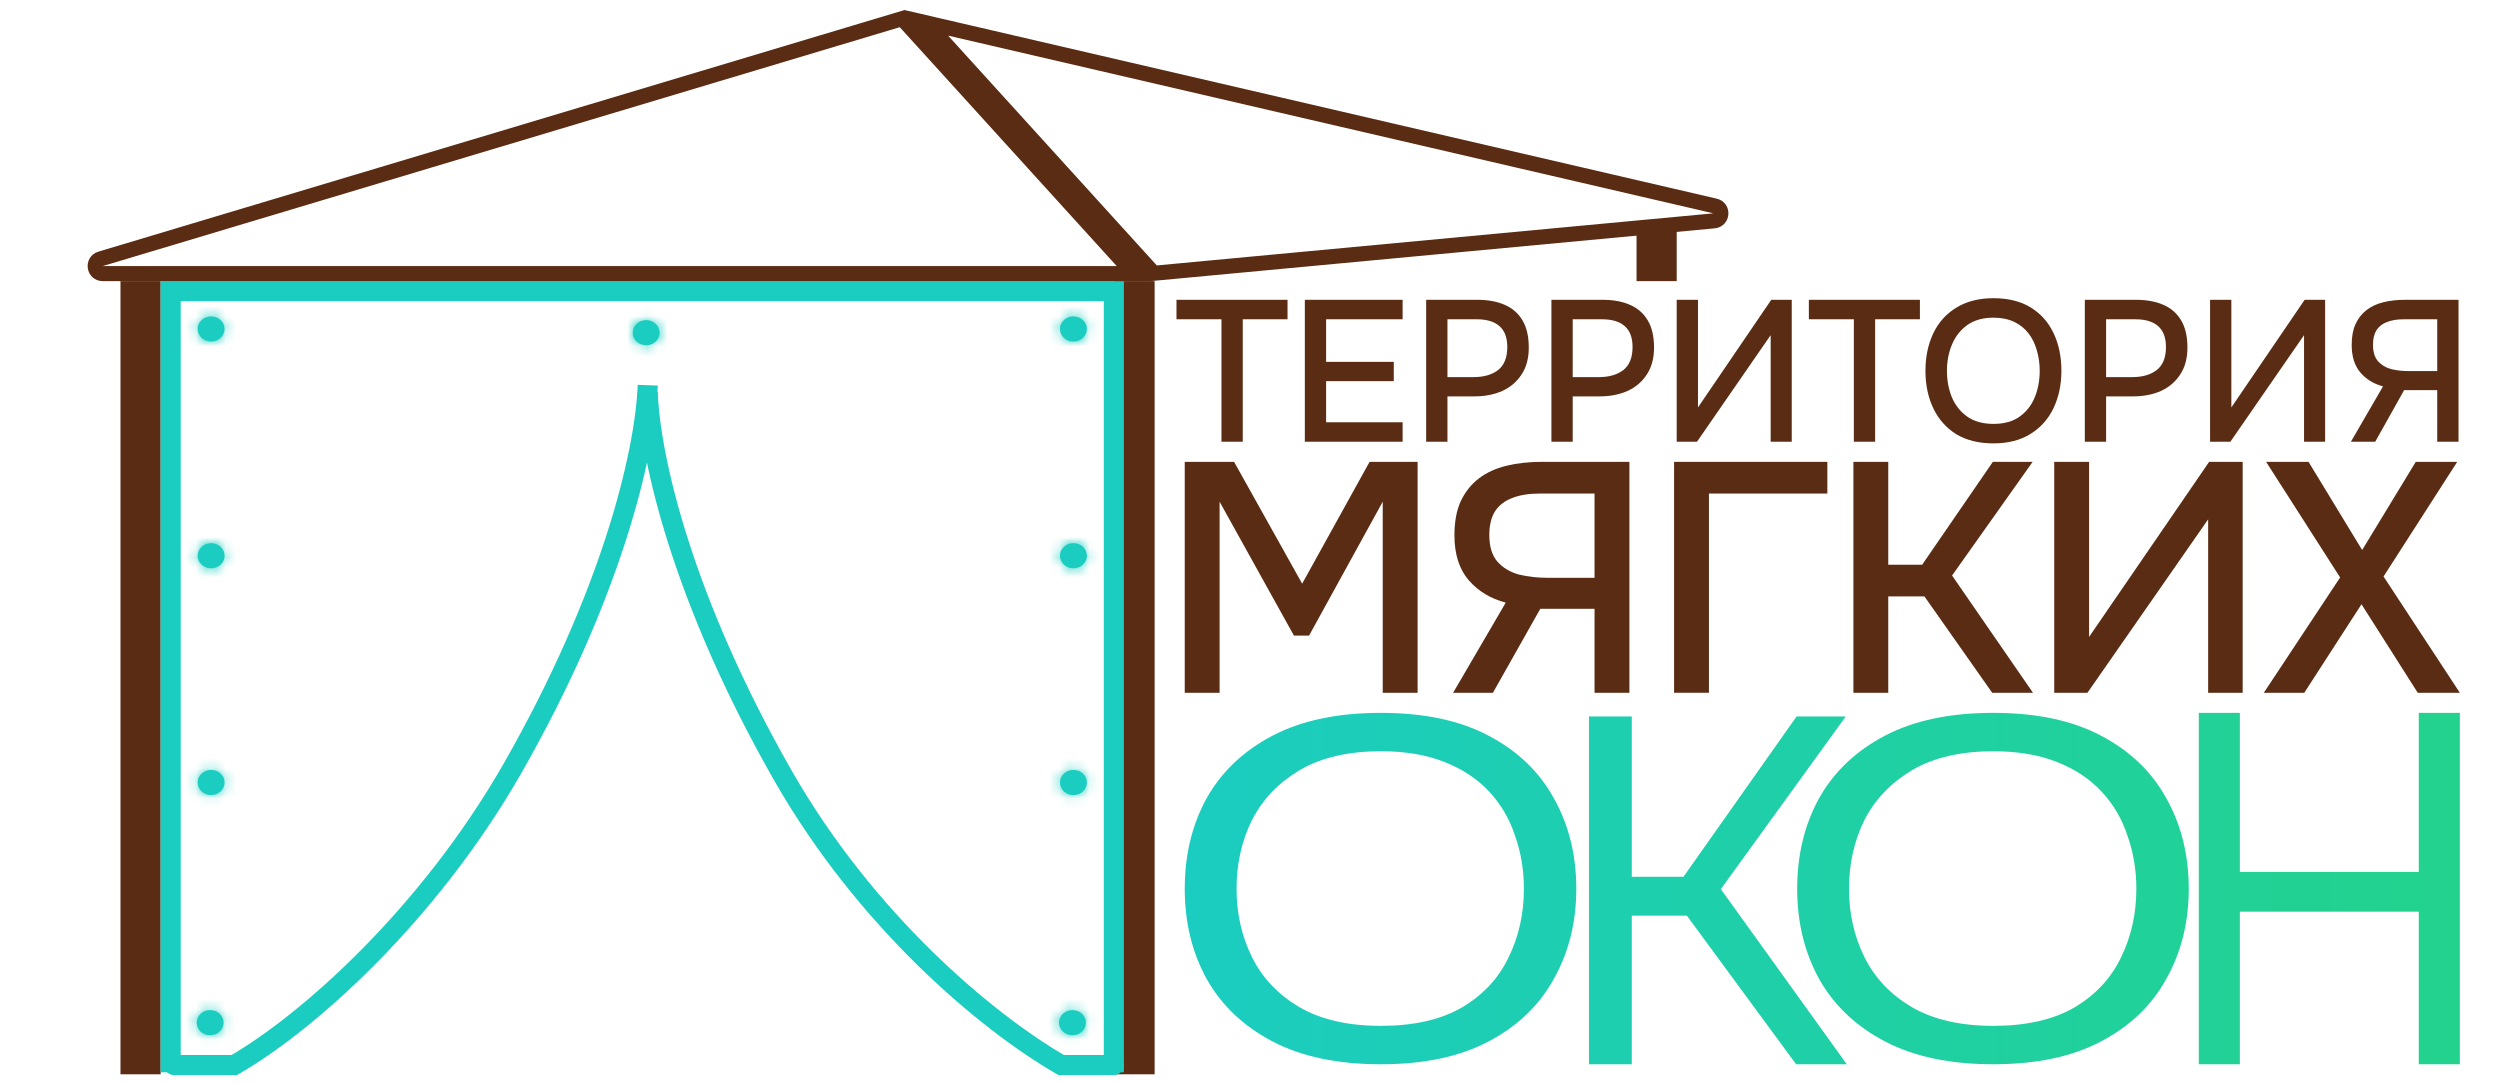 <?xml version="1.0" encoding="UTF-8"?> <svg xmlns="http://www.w3.org/2000/svg" width="249" height="108" viewBox="0 0 249 108" fill="none"><path d="M121.658 44V31.8H117.178V29.86H128.238V31.8H123.778V44H121.658ZM129.961 44V29.86H139.701V31.8H132.081V36.04H138.821V37.96H132.081V42.06H139.701V44H129.961ZM142.046 44V29.86H147.146C148.199 29.86 149.106 30.027 149.866 30.36C150.639 30.693 151.233 31.213 151.646 31.92C152.059 32.613 152.266 33.513 152.266 34.62C152.266 35.687 152.026 36.58 151.546 37.3C151.079 38.02 150.439 38.567 149.626 38.94C148.813 39.3 147.886 39.48 146.846 39.48H144.166V44H142.046ZM144.166 37.56H146.766C147.779 37.56 148.593 37.327 149.206 36.86C149.819 36.38 150.126 35.613 150.126 34.56C150.126 33.64 149.873 32.953 149.366 32.5C148.859 32.033 148.093 31.8 147.066 31.8H144.166V37.56ZM154.522 44V29.86H159.622C160.675 29.86 161.582 30.027 162.342 30.36C163.115 30.693 163.709 31.213 164.122 31.92C164.535 32.613 164.742 33.513 164.742 34.62C164.742 35.687 164.502 36.58 164.022 37.3C163.555 38.02 162.915 38.567 162.102 38.94C161.289 39.3 160.362 39.48 159.322 39.48H156.642V44H154.522ZM156.642 37.56H159.242C160.255 37.56 161.069 37.327 161.682 36.86C162.295 36.38 162.602 35.613 162.602 34.56C162.602 33.64 162.349 32.953 161.842 32.5C161.335 32.033 160.569 31.8 159.542 31.8H156.642V37.56ZM166.998 44V29.86H169.118V40.58L176.418 29.86H178.458V44H176.358V33.38L169.018 44H166.998ZM184.643 44V31.8H180.163V29.86H191.223V31.8H186.763V44H184.643ZM198.535 44.16C197.081 44.16 195.848 43.853 194.835 43.24C193.835 42.613 193.075 41.753 192.555 40.66C192.035 39.567 191.775 38.327 191.775 36.94C191.775 35.54 192.035 34.293 192.555 33.2C193.075 32.107 193.841 31.253 194.855 30.64C195.868 30.013 197.101 29.7 198.555 29.7C200.021 29.7 201.255 30.007 202.255 30.62C203.255 31.233 204.015 32.087 204.535 33.18C205.055 34.273 205.315 35.52 205.315 36.92C205.315 38.307 205.055 39.547 204.535 40.64C204.015 41.733 203.248 42.593 202.235 43.22C201.235 43.847 200.001 44.16 198.535 44.16ZM198.555 42.22C199.621 42.22 200.495 41.973 201.175 41.48C201.855 40.987 202.355 40.34 202.675 39.54C202.995 38.74 203.155 37.873 203.155 36.94C203.155 36.233 203.061 35.56 202.875 34.92C202.701 34.28 202.428 33.713 202.055 33.22C201.681 32.727 201.201 32.34 200.615 32.06C200.028 31.78 199.341 31.64 198.555 31.64C197.501 31.64 196.628 31.887 195.935 32.38C195.255 32.873 194.748 33.52 194.415 34.32C194.081 35.12 193.915 35.993 193.915 36.94C193.915 37.873 194.075 38.74 194.395 39.54C194.728 40.34 195.235 40.987 195.915 41.48C196.608 41.973 197.488 42.22 198.555 42.22ZM207.648 44V29.86H212.748C213.801 29.86 214.708 30.027 215.468 30.36C216.241 30.693 216.834 31.213 217.248 31.92C217.661 32.613 217.868 33.513 217.868 34.62C217.868 35.687 217.628 36.58 217.148 37.3C216.681 38.02 216.041 38.567 215.228 38.94C214.414 39.3 213.488 39.48 212.448 39.48H209.768V44H207.648ZM209.768 37.56H212.368C213.381 37.56 214.194 37.327 214.808 36.86C215.421 36.38 215.728 35.613 215.728 34.56C215.728 33.64 215.474 32.953 214.968 32.5C214.461 32.033 213.694 31.8 212.668 31.8H209.768V37.56ZM220.123 44V29.86H222.243V40.58L229.543 29.86H231.583V44H229.483V33.38L222.143 44H220.123ZM234.149 44L237.349 38.48C236.429 38.24 235.675 37.78 235.089 37.1C234.515 36.42 234.229 35.507 234.229 34.36C234.229 33.533 234.355 32.84 234.609 32.28C234.875 31.707 235.242 31.24 235.709 30.88C236.175 30.52 236.735 30.26 237.389 30.1C238.042 29.94 238.755 29.86 239.529 29.86H244.869V44H242.749V38.86H239.449L236.569 44H234.149ZM239.889 36.96H242.749V31.8H239.449C238.755 31.8 238.182 31.893 237.729 32.08C237.275 32.253 236.929 32.527 236.689 32.9C236.462 33.273 236.349 33.753 236.349 34.34C236.349 35.047 236.515 35.593 236.849 35.98C237.182 36.353 237.615 36.613 238.149 36.76C238.695 36.893 239.275 36.96 239.889 36.96Z" fill="#5A2C13"></path><path d="M118 69V46H122.914L129.695 58.134L136.41 46H141.193V69H137.72V49.969L130.382 63.307H128.876L121.472 49.969V69H118Z" fill="#5A2C13"></path><path d="M144.731 69L149.972 60.021C148.466 59.631 147.232 58.883 146.271 57.776C145.332 56.67 144.862 55.185 144.862 53.32C144.862 51.975 145.07 50.847 145.485 49.936C145.921 49.004 146.522 48.245 147.286 47.659C148.051 47.074 148.968 46.651 150.038 46.39C151.108 46.13 152.276 46 153.543 46H162.289V69H158.817V60.639H153.412L148.695 69H144.731ZM154.133 57.549H158.817V49.156H153.412C152.276 49.156 151.337 49.307 150.595 49.611C149.852 49.893 149.285 50.338 148.891 50.945C148.52 51.552 148.335 52.333 148.335 53.287C148.335 54.437 148.608 55.326 149.154 55.955C149.699 56.562 150.409 56.985 151.283 57.224C152.178 57.44 153.128 57.549 154.133 57.549Z" fill="#5A2C13"></path><path d="M166.739 69V46H182.004V49.156H170.211V69H166.739Z" fill="#5A2C13"></path><path d="M184.598 69V46H188.071V56.248H191.445L198.488 46H202.451L194.426 57.321L202.484 69H198.422L191.674 59.403H188.071V69H184.598Z" fill="#5A2C13"></path><path d="M204.601 69V46H208.073V63.437L220.03 46H223.371V69H219.932V51.726L207.91 69H204.601Z" fill="#5A2C13"></path><path d="M225.476 69L233.076 57.516L225.706 46H229.931L235.271 54.784L240.61 46H244.738L237.4 57.419L245 69H240.807L235.205 60.184L229.506 69H225.476Z" fill="#5A2C13"></path><path d="M158.263 106V71.357H162.526V87.331H167.671L178.941 71.357H183.841L171.395 88.556L183.939 106H178.892L168.014 91.202H162.526V106H158.263Z" fill="url(#paint0_linear_104_2)"></path><path d="M137.529 106C133.229 106 129.632 105.242 126.738 103.725C123.845 102.208 121.656 100.126 120.17 97.48C118.723 94.834 118 91.848 118 88.524C118 85.168 118.723 82.166 120.17 79.52C121.656 76.874 123.845 74.792 126.738 73.275C129.632 71.758 133.229 71 137.529 71C141.83 71 145.408 71.758 148.262 73.275C151.155 74.792 153.325 76.874 154.771 79.52C156.257 82.166 157 85.168 157 88.524C157 91.848 156.257 94.834 154.771 97.48C153.325 100.126 151.155 102.208 148.262 103.725C145.408 105.242 141.83 106 137.529 106ZM137.529 102.176C140.814 102.176 143.511 101.562 145.623 100.336C147.734 99.078 149.278 97.415 150.256 95.35C151.272 93.284 151.78 91.009 151.78 88.524C151.78 86.652 151.487 84.894 150.901 83.248C150.353 81.569 149.493 80.101 148.32 78.842C147.147 77.584 145.662 76.599 143.863 75.889C142.065 75.179 139.953 74.824 137.529 74.824C134.284 74.824 131.586 75.454 129.436 76.712C127.325 77.971 125.741 79.633 124.686 81.698C123.669 83.764 123.161 86.039 123.161 88.524C123.161 90.977 123.669 93.236 124.686 95.302C125.702 97.367 127.266 99.029 129.377 100.288C131.528 101.546 134.245 102.176 137.529 102.176Z" fill="url(#paint1_linear_104_2)"></path><path d="M198.529 106C194.229 106 190.632 105.242 187.738 103.725C184.845 102.208 182.656 100.126 181.17 97.48C179.723 94.834 179 91.848 179 88.524C179 85.168 179.723 82.166 181.17 79.52C182.656 76.874 184.845 74.792 187.738 73.275C190.632 71.758 194.229 71 198.529 71C202.83 71 206.408 71.758 209.262 73.275C212.155 74.792 214.325 76.874 215.771 79.52C217.257 82.166 218 85.168 218 88.524C218 91.848 217.257 94.834 215.771 97.48C214.325 100.126 212.155 102.208 209.262 103.725C206.408 105.242 202.83 106 198.529 106ZM198.529 102.176C201.814 102.176 204.511 101.562 206.623 100.336C208.734 99.078 210.278 97.415 211.256 95.35C212.272 93.284 212.78 91.009 212.78 88.524C212.78 86.652 212.487 84.894 211.901 83.248C211.353 81.569 210.493 80.101 209.32 78.842C208.147 77.584 206.662 76.599 204.863 75.889C203.065 75.179 200.953 74.824 198.529 74.824C195.284 74.824 192.586 75.454 190.436 76.712C188.325 77.971 186.741 79.633 185.686 81.698C184.669 83.764 184.161 86.039 184.161 88.524C184.161 90.977 184.669 93.236 185.686 95.302C186.702 97.367 188.266 99.029 190.377 100.288C192.528 101.546 195.245 102.176 198.529 102.176Z" fill="url(#paint2_linear_104_2)"></path><path d="M219 106V71H223.09V86.842H240.91V71H245V106H240.91V90.802H223.09V106H219Z" fill="url(#paint3_linear_104_2)"></path><line x1="14" y1="28" x2="14" y2="107" stroke="#5A2C13" stroke-width="4"></line><line x1="113" y1="28" x2="113" y2="107" stroke="#5A2C13" stroke-width="4"></line><line x1="165" y1="23" x2="165" y2="28" stroke="#5A2C13" stroke-width="4"></line><path d="M110.938 106.799V29H17V106.799" stroke="#1BCDC0" stroke-width="2"></path><mask id="path-8-inside-1_104_2" fill="white"><ellipse cx="21.026" cy="32.765" rx="1.342" ry="1.255"></ellipse></mask><ellipse cx="21.026" cy="32.765" rx="1.342" ry="1.255" fill="#1BCDC0"></ellipse><path d="M20.368 32.765C20.368 32.229 20.791 32.019 21.026 32.019V36.019C22.743 36.019 24.368 34.687 24.368 32.765H20.368ZM21.026 32.019C21.261 32.019 21.684 32.229 21.684 32.765H17.684C17.684 34.687 19.309 36.019 21.026 36.019V32.019ZM21.684 32.765C21.684 33.3 21.261 33.51 21.026 33.51V29.51C19.309 29.51 17.684 30.843 17.684 32.765H21.684ZM21.026 33.51C20.791 33.51 20.368 33.3 20.368 32.765H24.368C24.368 30.843 22.743 29.51 21.026 29.51V33.51Z" fill="#1BCDC0" mask="url(#path-8-inside-1_104_2)"></path><mask id="path-10-inside-2_104_2" fill="white"><ellipse cx="106.912" cy="32.765" rx="1.342" ry="1.255"></ellipse></mask><ellipse cx="106.912" cy="32.765" rx="1.342" ry="1.255" fill="#1BCDC0"></ellipse><path d="M106.254 32.765C106.254 32.229 106.677 32.019 106.912 32.019V36.019C108.629 36.019 110.254 34.687 110.254 32.765H106.254ZM106.912 32.019C107.147 32.019 107.57 32.229 107.57 32.765H103.57C103.57 34.687 105.195 36.019 106.912 36.019V32.019ZM107.57 32.765C107.57 33.3 107.147 33.51 106.912 33.51V29.51C105.195 29.51 103.57 30.843 103.57 32.765H107.57ZM106.912 33.51C106.677 33.51 106.254 33.3 106.254 32.765H110.254C110.254 30.843 108.629 29.51 106.912 29.51V33.51Z" fill="#1BCDC0" mask="url(#path-10-inside-2_104_2)"></path><mask id="path-12-inside-3_104_2" fill="white"><ellipse cx="106.912" cy="55.352" rx="1.342" ry="1.255"></ellipse></mask><ellipse cx="106.912" cy="55.352" rx="1.342" ry="1.255" fill="#1BCDC0"></ellipse><path d="M106.254 55.352C106.254 54.816 106.677 54.606 106.912 54.606V58.606C108.629 58.606 110.254 57.273 110.254 55.352H106.254ZM106.912 54.606C107.147 54.606 107.57 54.816 107.57 55.352H103.57C103.57 57.273 105.195 58.606 106.912 58.606V54.606ZM107.57 55.352C107.57 55.887 107.147 56.097 106.912 56.097V52.097C105.195 52.097 103.57 53.429 103.57 55.352H107.57ZM106.912 56.097C106.677 56.097 106.254 55.887 106.254 55.352H110.254C110.254 53.429 108.629 52.097 106.912 52.097V56.097Z" fill="#1BCDC0" mask="url(#path-12-inside-3_104_2)"></path><mask id="path-14-inside-4_104_2" fill="white"><ellipse cx="21.026" cy="55.352" rx="1.342" ry="1.255"></ellipse></mask><ellipse cx="21.026" cy="55.352" rx="1.342" ry="1.255" fill="#1BCDC0"></ellipse><path d="M20.368 55.352C20.368 54.816 20.791 54.606 21.026 54.606V58.606C22.743 58.606 24.368 57.273 24.368 55.352H20.368ZM21.026 54.606C21.261 54.606 21.684 54.816 21.684 55.352H17.684C17.684 57.273 19.309 58.606 21.026 58.606V54.606ZM21.684 55.352C21.684 55.887 21.261 56.097 21.026 56.097V52.097C19.309 52.097 17.684 53.429 17.684 55.352H21.684ZM21.026 56.097C20.791 56.097 20.368 55.887 20.368 55.352H24.368C24.368 53.429 22.743 52.097 21.026 52.097V56.097Z" fill="#1BCDC0" mask="url(#path-14-inside-4_104_2)"></path><mask id="path-16-inside-5_104_2" fill="white"><ellipse cx="64.358" cy="33.136" rx="1.342" ry="1.255"></ellipse></mask><ellipse cx="64.358" cy="33.136" rx="1.342" ry="1.255" fill="#1BCDC0"></ellipse><path d="M63.7 33.136C63.7 32.6 64.123 32.391 64.358 32.391V36.391C66.075 36.391 67.7 35.058 67.7 33.136H63.7ZM64.358 32.391C64.593 32.391 65.016 32.6 65.016 33.136H61.016C61.016 35.058 62.641 36.391 64.358 36.391V32.391ZM65.016 33.136C65.016 33.672 64.593 33.881 64.358 33.881V29.881C62.641 29.881 61.016 31.214 61.016 33.136H65.016ZM64.358 33.881C64.123 33.881 63.7 33.672 63.7 33.136H67.7C67.7 31.214 66.075 29.881 64.358 29.881V33.881Z" fill="#1BCDC0" mask="url(#path-16-inside-5_104_2)"></path><mask id="path-18-inside-6_104_2" fill="white"><ellipse cx="106.912" cy="77.938" rx="1.342" ry="1.255"></ellipse></mask><ellipse cx="106.912" cy="77.938" rx="1.342" ry="1.255" fill="#1BCDC0"></ellipse><path d="M106.254 77.938C106.254 77.402 106.677 77.193 106.912 77.193V81.193C108.629 81.193 110.254 79.86 110.254 77.938H106.254ZM106.912 77.193C107.147 77.193 107.57 77.402 107.57 77.938H103.57C103.57 79.86 105.195 81.193 106.912 81.193V77.193ZM107.57 77.938C107.57 78.474 107.147 78.683 106.912 78.683V74.683C105.195 74.683 103.57 76.016 103.57 77.938H107.57ZM106.912 78.683C106.677 78.683 106.254 78.474 106.254 77.938H110.254C110.254 76.016 108.629 74.683 106.912 74.683V78.683Z" fill="#1BCDC0" mask="url(#path-18-inside-6_104_2)"></path><mask id="path-20-inside-7_104_2" fill="white"><ellipse cx="106.815" cy="101.859" rx="1.342" ry="1.255"></ellipse></mask><ellipse cx="106.815" cy="101.859" rx="1.342" ry="1.255" fill="#1BCDC0"></ellipse><path d="M106.157 101.859C106.157 101.323 106.58 101.114 106.815 101.114V105.114C108.532 105.114 110.157 103.781 110.157 101.859H106.157ZM106.815 101.114C107.05 101.114 107.473 101.323 107.473 101.859H103.473C103.473 103.781 105.098 105.114 106.815 105.114V101.114ZM107.473 101.859C107.473 102.395 107.05 102.604 106.815 102.604V98.604C105.098 98.604 103.473 99.937 103.473 101.859H107.473ZM106.815 102.604C106.58 102.604 106.157 102.395 106.157 101.859H110.157C110.157 99.937 108.532 98.604 106.815 98.604V102.604Z" fill="#1BCDC0" mask="url(#path-20-inside-7_104_2)"></path><mask id="path-22-inside-8_104_2" fill="white"><ellipse cx="21.026" cy="77.938" rx="1.342" ry="1.255"></ellipse></mask><ellipse cx="21.026" cy="77.938" rx="1.342" ry="1.255" fill="#1BCDC0"></ellipse><path d="M20.368 77.938C20.368 77.402 20.791 77.193 21.026 77.193V81.193C22.743 81.193 24.368 79.86 24.368 77.938H20.368ZM21.026 77.193C21.261 77.193 21.684 77.402 21.684 77.938H17.684C17.684 79.86 19.309 81.193 21.026 81.193V77.193ZM21.684 77.938C21.684 78.474 21.261 78.683 21.026 78.683V74.683C19.309 74.683 17.684 76.016 17.684 77.938H21.684ZM21.026 78.683C20.791 78.683 20.368 78.474 20.368 77.938H24.368C24.368 76.016 22.743 74.683 21.026 74.683V78.683Z" fill="#1BCDC0" mask="url(#path-22-inside-8_104_2)"></path><mask id="path-24-inside-9_104_2" fill="white"><ellipse cx="20.929" cy="101.859" rx="1.342" ry="1.255"></ellipse></mask><ellipse cx="20.929" cy="101.859" rx="1.342" ry="1.255" fill="#1BCDC0"></ellipse><path d="M20.271 101.859C20.271 101.323 20.694 101.114 20.929 101.114V105.114C22.646 105.114 24.271 103.781 24.271 101.859H20.271ZM20.929 101.114C21.163 101.114 21.587 101.323 21.587 101.859H17.587C17.587 103.781 19.212 105.114 20.929 105.114V101.114ZM21.587 101.859C21.587 102.395 21.163 102.604 20.929 102.604V98.604C19.212 98.604 17.587 99.937 17.587 101.859H21.587ZM20.929 102.604C20.694 102.604 20.271 102.395 20.271 101.859H24.271C24.271 99.937 22.646 98.604 20.929 98.604V102.604Z" fill="#1BCDC0" mask="url(#path-24-inside-9_104_2)"></path><path d="M51.036 76.544L50.167 76.048L50.167 76.048L51.036 76.544ZM23.331 106.079V107.079H23.599L23.831 106.945L23.331 106.079ZM17.34 105.079C16.788 105.079 16.34 105.527 16.34 106.079C16.34 106.631 16.788 107.079 17.34 107.079V105.079ZM63.514 38.328C63.272 44.848 60.02 58.815 50.167 76.048L51.904 77.04C61.869 59.61 65.256 45.328 65.513 38.402L63.514 38.328ZM50.167 76.048C42.014 90.309 30.158 100.984 22.831 105.213L23.831 106.945C31.479 102.53 43.584 91.594 51.904 77.04L50.167 76.048ZM23.331 105.079H17.34V107.079H23.331V105.079Z" fill="#1BCDC0"></path><path d="M77.992 77.265L78.86 76.768L78.86 76.768L77.992 77.265ZM105.697 106.079V107.079H105.429L105.197 106.945L105.697 106.079ZM110.938 105.079C111.491 105.079 111.938 105.527 111.938 106.079C111.938 106.631 111.491 107.079 110.938 107.079V105.079ZM65.513 39.048C65.755 45.568 69.008 59.535 78.86 76.768L77.124 77.761C67.159 60.33 63.772 46.049 63.514 39.122L65.513 39.048ZM78.86 76.768C87.001 91.008 98.848 100.971 106.197 105.213L105.197 106.945C97.571 102.543 85.456 92.336 77.124 77.761L78.86 76.768ZM105.697 105.079H108.692V107.079H105.697V105.079ZM108.692 105.079H110.938V107.079H108.692V105.079Z" fill="#1BCDC0"></path><path d="M92.26 2.274L170.82 20.518C171.649 20.71 171.567 21.916 170.72 21.995L114.915 27.218L92.26 2.274ZM89.853 1.854L112.917 27.25H10.23C9.366 27.25 9.187 26.03 10.015 25.782L89.853 1.854Z" stroke="#5A2C13" stroke-width="1.5"></path><defs><linearGradient id="paint0_linear_104_2" x1="118" y1="88.5" x2="245" y2="88.5" gradientUnits="userSpaceOnUse"><stop stop-color="#1BCDC0"></stop><stop offset="1" stop-color="#22D28D"></stop></linearGradient><linearGradient id="paint1_linear_104_2" x1="118" y1="88.5" x2="245" y2="88.5" gradientUnits="userSpaceOnUse"><stop stop-color="#1BCDC0"></stop><stop offset="1" stop-color="#22D28D"></stop></linearGradient><linearGradient id="paint2_linear_104_2" x1="118" y1="88.5" x2="245" y2="88.5" gradientUnits="userSpaceOnUse"><stop stop-color="#1BCDC0"></stop><stop offset="1" stop-color="#22D28D"></stop></linearGradient><linearGradient id="paint3_linear_104_2" x1="118" y1="88.5" x2="245" y2="88.5" gradientUnits="userSpaceOnUse"><stop stop-color="#1BCDC0"></stop><stop offset="1" stop-color="#22D28D"></stop></linearGradient></defs></svg> 